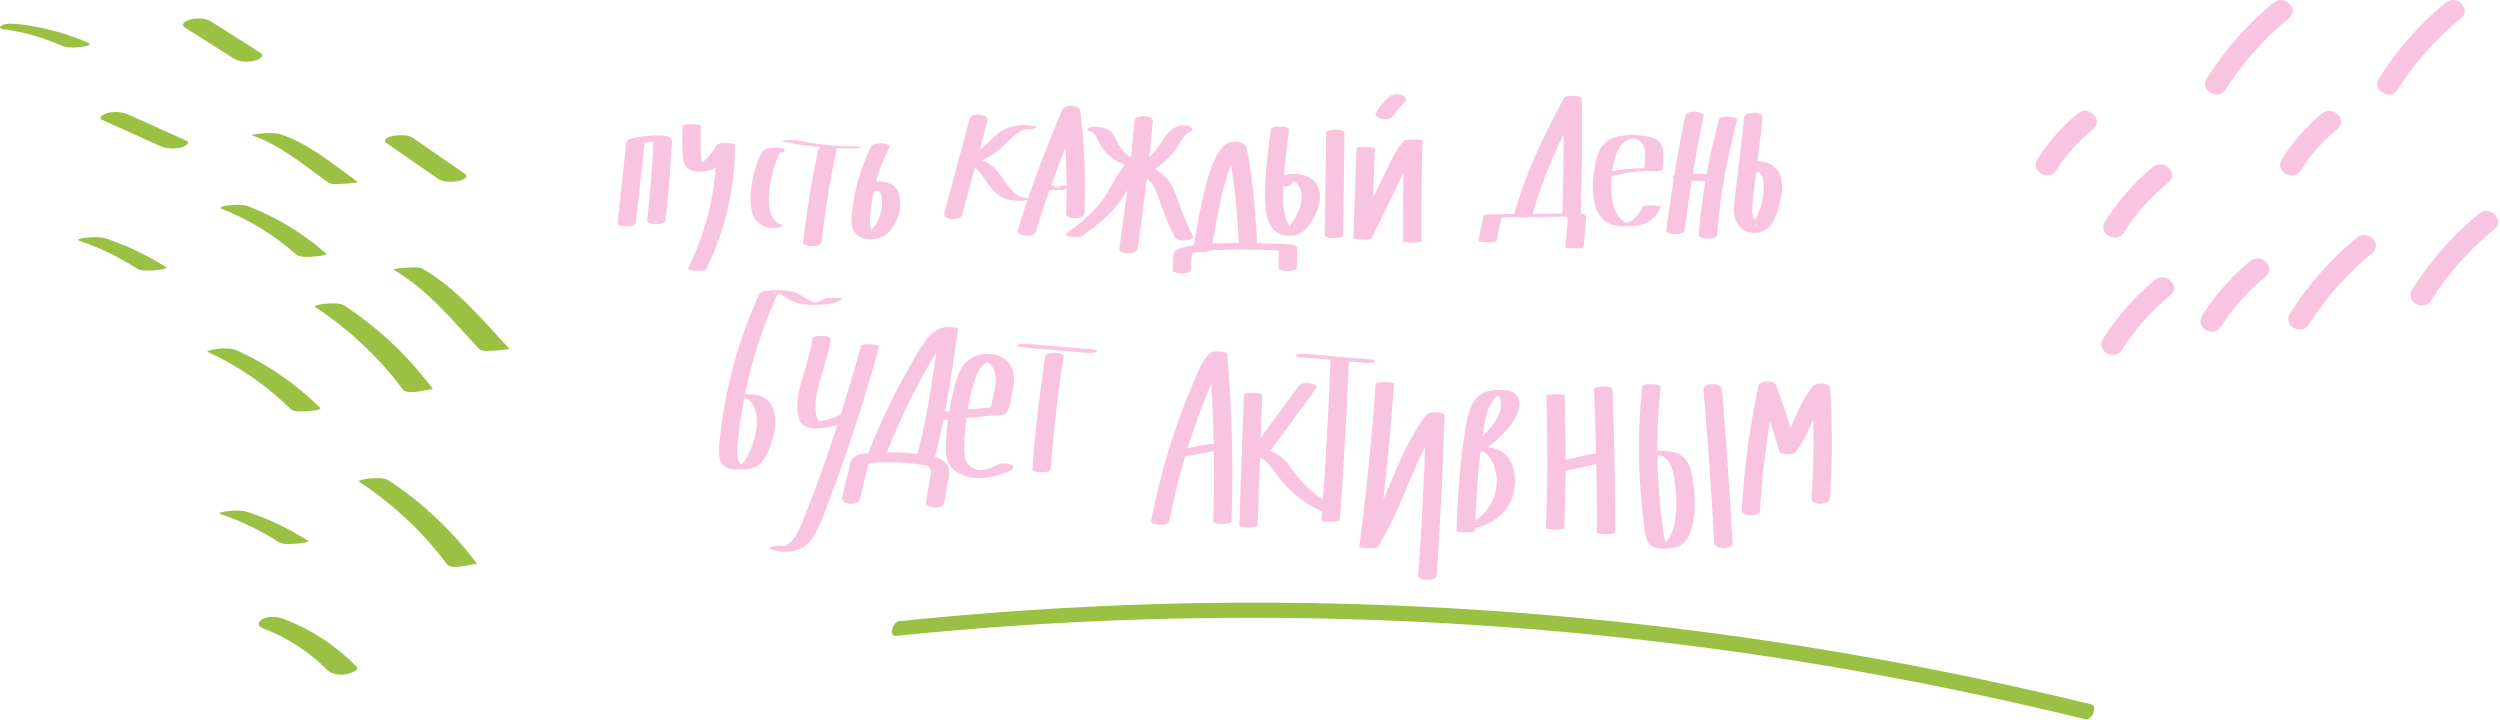<svg viewBox="0 0 1146 330" xmlns="http://www.w3.org/2000/svg" fill-rule="evenodd" clip-rule="evenodd"
     stroke-linejoin="round" stroke-miterlimit="2">
    <path d="M560.062 89.478c.89-3.772 1.92-7.516 3.24-11.162.33-.91.676-1.816 1.054-2.708a317.324 317.324 0 011.836 13.924 326.096 326.096 0 011.648 21.862c-2.722.008-5.446.048-8.17.122-1.292.034-2.592.064-3.896.108 1.31-7.404 2.56-14.824 4.288-22.146m-16.038 23.548c-1.756.458-5.228 1.056-5.908 3.07-.358 1.066-.27 2.336-.344 3.452a1454.03 1454.03 0 01-.27 4.164c-.132 2.034 8.25 2.288 8.398 0 .146-2.248.082-4.632.45-6.854.142-.858.604-.796 1.534-1.088.48-.154.97-.28 1.466-.39.63.162 1.3.228 1.902.228 1.05 0 2.546-.192 3.45-.924 2.538-.164 5.074-.146 7.744-.198 7.934-.152 15.888-.05 23.802.334l-.208 7.8c-.058 2.108 8.336 2.232 8.396 0l.246-9.1c.03-1.078-2.432-1.424-3.084-1.462a401.603 401.603 0 00-15.358-.596c-.3-7.144-.824-14.276-1.592-21.384-.782-7.238-1.604-14.596-3.094-21.726-.432-2.062-1.794-3.046-3.882-3.378-2.254-.358-4.816.11-6.51 1.726-2.214 2.112-3.754 5.04-4.932 7.826-2.432 5.754-3.932 11.928-5.26 18.016-1.434 6.566-2.548 13.194-3.722 19.812a35.47 35.47 0 00-3.224.672M295.028 65.657c.014-.038.062-.072.134-.106a3.807 3.807 0 00-.134.106m8.756-3.504c-1.86-.17-3.772-.09-5.632.024a47.173 47.173 0 00-4.998.592c-1.534.262-3.332.488-4.724 1.208-1.244.644-1.36 1.472-1.502 2.776l-.536 4.96-1.016 9.37c-.764 7.074-1.53 14.146-2.296 21.22-.19 1.766 8.16 2.19 8.398 0l2.534-23.426 1.254-11.574c.042-.398.228-.978.148-1.378a.896.896 0 01.082-.416c.016-.028.024-.05.032-.07.694-.166 1.888-.274 2.128-.31a26.525 26.525 0 011.95-.212c-.032.446-.1.982-.106 1.086a521.136 521.136 0 01-1.056 16.532 540.838 540.838 0 01-1.822 18.688c-.2 1.752 8.146 2.202 8.398 0a535.919 535.919 0 002.482-28.052c.098-1.56.188-3.124.27-4.686.07-1.312.48-3.1.114-4.372-.456-1.586-2.734-1.836-4.102-1.96m28.922 3.475c-1.09 0-3.536-.17-4.198.934a36.59 36.59 0 01-5.626 7.156c-.3.298-.608.608-.926.914-.738-1.95-.654-4.286-.714-6.28-.108-3.47-.092-6.94.026-10.408.044-1.274-8.348-1.46-8.396 0-.15 4.374-.176 8.772.08 13.144.154 2.64.826 5.706 3.546 6.79 2.486.988 5.916.904 8.476.29 1.182-.286 2.202-.804 3.148-1.468a127.831 127.831 0 01-12.744 46.496c-.34.694 3.874.932 4.2.932.998 0 3.648.182 4.198-.932a127.764 127.764 0 0013.128-56.634c-.002-.994-3.61-.934-4.198-.934m18.724 38.551c1.814.548 4.12.52 5.938 0 1.442-.414 1.496-1.166 0-1.618-2.374-.716-3.862-3.504-4.426-5.724-.806-3.182-.542-6.644-.202-9.874a54.945 54.945 0 013.47-14.246c.274-.706.538-1.422.962-2.054.26-.39.506-.628.676-.764.944-.136 1.804-.422 1.852-1.02.086-1.114-3.766-1.146-4.2-1.144-2.14.008-4.76.172-6.198 1.998-.99 1.258-1.502 2.948-2.034 4.432a55.041 55.041 0 00-2.808 11.772c-.852 6.85-1.028 15.826 6.97 18.242"
          fill="#F8C4DF" fill-rule="nonzero"/>
    <path d="M359.115 64.993a148.867 148.867 0 0017.44 2.488c-.766.252-1.32.648-1.446 1.226a411.744 411.744 0 00-6.958 42.516c-.214 1.946 8.138 2.354 8.398 0a412.278 412.278 0 016.956-42.516c.068-.308-.152-.586-.554-.818 2.46.108 4.924.166 7.388.17.402.002 4.198.07 4.198-.484 0-.538-4.044-.486-4.198-.486-7.964-.014-16.092-.97-23.974-2.586-1.848-.38-3.87-.306-5.744-.174-.422.03-3.078.342-1.506.664m43.831 22.357c.158.232.3.474.43.72.938 1.792 1.014 4.05.896 6.026-.244 4.098-1.902 8.182-4.728 11.192a3.812 3.812 0 01-.282-.58c-.838-2.174-.438-4.816-.234-7.07a82.993 82.993 0 011.524-9.992c.79.004 1.654-.062 2.394-.296m-1.208-1.114c-.086-.034-.138-.08-.148-.14.004.028.064.078.148.14m2.914-.12c.198-.182.346.05 0 0m-13.694 8.504c-.38 2.986-1.012 6.44-.298 9.412.718 2.998 2.934 4.798 5.906 5.402 3.822.78 7.794-.092 10.588-2.844 4.006-3.946 6.176-10.202 5.408-15.778-.426-3.096-1.98-5.732-5.022-6.812-1.654-.588-3.844-.91-5.934-.72l.016-.062a82.55 82.55 0 016.024-15.62c.702-1.392-2.116-1.77-2.934-1.852-1.068-.108-2.184-.076-3.234.152-.57.122-1.642.33-1.93.9a86.626 86.626 0 00-6.768 18.134 83.825 83.825 0 00-1.822 9.688m94.722-8.532c-.436-.13-.858-.27-1.276-.42-.51.128-1.018.26-1.518.404.31-.328.684-.504 1.07-.572-.34-.132-.68-.272-1.02-.426a4.154 4.154 0 00-.984-.3 647.918 647.918 0 016.434-16.944c.366 5.74.552 11.49.56 17.24-1.118-.014-2.244.048-3.27.29l-.68.162c1.074.216 1.794.9.684.566m-16.426 5.85c.238-.03 1.358-.122 1.792-.38a380.9 380.9 0 00-4.414 13.682c-.526 1.746 1.528 2.506 2.932 2.714 1.244.182 4.66.136 5.164-1.542 1.972-6.548 4.144-13.036 6.446-19.476 1.498.138 3.018.152 4.552.104a23.55 23.55 0 003.218-.34 278.034 278.034 0 01-.266 11.03c-.132 2.99 8.258 3.112 8.396 0 .696-15.668.058-31.37-1.904-46.93-.362-2.872-7.24-3.042-8.246-.586-5.536 13.496-10.97 27.068-15.718 40.872-.364-.556-2.712-.664-2.954-.674.574.02-.094-.078-.358-.186a8.157 8.157 0 01-1.474-.788c-1.016-.668-1.928-1.49-2.76-2.376-1.718-1.824-3.05-3.93-4.488-5.968-1.384-1.96-2.908-3.89-4.834-5.348-1.328-1.004-2.776-1.634-4.304-2.032 3.868-1.946 7.352-4.348 10.47-7.394 1.672-1.634 3.29-3.344 5.152-4.768.892-.68 1.838-1.316 2.852-1.802.434-.208.888-.392 1.348-.538l.08-.028c1.532.14 3.318.15 4.582-.43 1.518-.694-.968-1.07-1.506-1.142-3.612-.478-7.654-.354-11.08 1.006-2.694 1.068-4.936 2.812-7.018 4.796-1.942 1.85-3.776 3.8-5.884 5.466l3.608-13.44c.48-1.788-1.438-2.606-2.932-2.836-1.25-.192-4.702-.11-5.164 1.61l-11.63 43.32c-.48 1.786 1.438 2.604 2.932 2.836 1.252.192 4.704.11 5.166-1.612 1.968-7.336 3.94-14.674 5.91-22.014.55.474 1.07.982 1.56 1.516 1.694 1.844 3.012 3.956 4.46 5.988 1.392 1.954 2.942 3.872 4.896 5.294 2.396 1.746 5.26 2.37 8.182 2.48 1.078.04 2.164.046 3.236-.084"
          fill="#F8C4DF" fill-rule="nonzero"/>
    <path d="M483.955 85.499c.148.058.298.116.448.168l.594-.144a2.8 2.8 0 00-1.042-.024m54.718 23.534c1.102 2.138 9.262 1.354 8.096-.908-3.014-5.854-5.27-11.918-7.452-18.116-.966-2.736-2.102-5.476-3.998-7.712-1.67-1.968-3.752-3.454-5.914-4.818a36.784 36.784 0 008.79-8.082c1.256-1.608 2.282-3.358 3.41-5.054.986-1.484 2.12-3.144 3.808-3.886 1.452-.64 1.49-1.784 0-2.414-1.696-.718-4.238-.75-5.94 0-4.228 1.862-5.99 5.776-8.538 9.328a32.427 32.427 0 01-4.13 4.716 1101.58 1101.58 0 001.66-16.616c.164-1.792-3.004-2.274-4.2-2.274-1.43 0-4.032.45-4.198 2.274a1095.47 1095.47 0 01-1.676 16.764 19.315 19.315 0 01-5.288-5.432c-1.102-1.702-1.794-3.636-2.93-5.316-1.314-1.938-3.206-2.856-5.508-3.134-1.708-.206-4.172-.498-5.744.388-1.49.838.79 1.386 1.506 1.474-.4-.05.082.094.244.246.344.326.676.632.974 1.006.558.702 1 1.494 1.412 2.288.966 1.862 1.862 3.698 3.2 5.334 2.492 3.042 5.824 5.182 9.498 6.474-4.458 5.102-6.892 11.572-10.986 16.94-4.442 5.83-10.34 10.316-16.126 14.72-1.04.79 2.72 1.31 2.932 1.326 1.522.11 3.856.242 5.166-.754 5.79-4.406 11.676-8.892 16.126-14.718 1.418-1.856 2.636-3.848 3.806-5.868-1.084 8.9-2.274 17.784-3.582 26.654-.26 1.772 3.078 2.272 4.2 2.272 1.516 0 3.93-.45 4.198-2.272a1066.652 1066.652 0 004.234-32.14 13.766 13.766 0 011.79 1.838c1.824 2.292 2.91 5.054 3.86 7.796 2.096 6.056 4.358 11.968 7.3 17.676m53.345-24.668c.298-.484.742-1.026 1.156-1.34 1.438.884 2.504 2.452 3.012 4.13 1.574 5.206-.992 10.306-3.71 14.622-.41.648-.842 1.298-1.334 1.894-1.238-1.652-1.88-3.852-2.248-5.784-.77-4.03-.772-8.274-.576-12.444 1.638.028 3.208-.282 3.7-1.078m1.77-1.672c.204-.078.21-.042 0 0m-11.066 21.222c2.138 3.404 6.064 4.442 9.916 4.016 3.846-.424 6.242-2.592 8.192-5.766 3.218-5.228 6.146-11.94 2.564-17.762-1.998-3.246-5.702-4.474-9.34-4.644-1.706-.08-3.646.038-5.426.546.466-6.944 1.378-13.848 2.292-20.744.25-1.89-8.084-2.372-8.398 0-1.034 7.798-2.066 15.61-2.452 23.472-.184 3.772-.274 7.582-.008 11.354.234 3.282.882 6.702 2.66 9.528m32.969 3.829c.209-15.634.42-31.269.63-46.9.025-1.84-8.37-1.925-8.398 0-.208 15.631-.42 31.266-.63 46.9-.025 1.837 8.37 1.923 8.398 0m13.098 1.501l11.506-23.704c1.022-2.106 2.038-4.212 3.06-6.32-.172 10.474-.23 20.948-.168 31.422.004.73 8.402.722 8.396 0-.088-15.384.072-30.77.486-46.148.018-.688-7.694-.726-8.398 0-2.674 2.756-4.5 6.112-6.18 9.53-1.886 3.83-3.732 7.678-5.594 11.516-.824 1.7-1.65 3.4-2.476 5.098l.774-22.686c.02-.624-8.368-.826-8.398 0-.468 13.764-.938 27.528-1.404 41.292-.018.492 7.914.992 8.396 0m4.912-54.662c1.788.24 4.126-.002 5.166-1.684 1.404-2.272 3.12-4.266 5.096-6.06 1.45-1.318-.188-2.846-1.506-3.298-1.798-.62-4.282-.466-5.744.864-2.322 2.108-4.294 4.546-5.944 7.212-1.012 1.634 1.794 2.814 2.932 2.966m78.479 16.821a248.847 248.847 0 014.59-9.752c-.018 12.072-.17 24.138-.59 36.21-.952.012-1.904.024-2.856.034l-10.816.126c2.732-9.05 5.846-17.968 9.672-26.618m.028 27.942l4.47-.054.518-.006c.42.178.94.312 1.508.4.056.744-.158 1.708-.192 2.21a260.656 260.656 0 01-.272 3.752c-.2 2.5-.44 4.996-.712 7.488-.08.734 3.772.718 4.198.718.536 0 4.104.136 4.198-.718.254-2.316.478-4.632.67-6.952.102-1.25.196-2.5.28-3.752.064-.96.32-2.094.172-3.05-.156-.992-1.218-1.406-2.468-1.564.608-17.452.656-34.888.55-52.35-.008-1.292-2.878-1.47-3.642-1.506-1.124-.052-3.948-.132-4.606 1.1-6.936 12.976-13.572 26.044-18.518 39.928-1.546 4.338-2.952 8.722-4.282 13.13l-9.82.116c-.576.006-4.014-.156-4.2.716l-2.4 11.368c-.142.674 3.818.718 4.198.718.614 0 4.008.184 4.198-.718l2.26-10.696 8.18-.096c1.308.224 2.89.248 4.106-.048a14183.172 14183.172 0 0111.606-.134m32.165-34a9.773 9.773 0 012.996-1.712c.304-.106.908-.158 1.282-.29 2.342.53 4.414 1.864 5.076 4.37.77 2.91.338 6.354.056 9.372-4.95.084-9.88.524-14.746 1.408a43.698 43.698 0 011.378-6.394c.752-2.51 1.906-5.042 3.958-6.754m3.81-2.096l.096.018c-.418-.046-.782-.142-.096-.018m13.244 31.508c.194-.438-3.894-.63-4.198-.63-.988 0-1.992.028-2.97.184-.336.054-1.07.084-1.23.446-1.072 2.436-2.656 4.61-4.86 6.14-.728.506-1.514.95-2.346 1.272-.31-.1-.618-.206-.91-.368-4.296-2.356-5.744-7.568-6.154-12.118a49.514 49.514 0 01.016-8.946c.49-.056.972-.14 1.43-.262 5.41-1.428 11.236-2.304 16.604-2.132.342.01 5.24.262 5.314-.61.168-1.976.278-3.956.306-5.94.026-1.772.062-3.684-.758-5.31-1.402-2.79-4.708-3.704-7.562-4.126-4.25-.628-8.966-.682-13.15.394-3.106.798-5.642 2.584-7.272 5.362-1.71 2.922-2.384 6.406-2.882 9.712-.578 3.836-.786 7.786-.46 11.656.506 6.002 2.96 12.212 9.388 13.738 2.546.604 5.252.64 7.852.514 2.332-.114 4.688-.456 6.83-1.438 3.214-1.474 5.606-4.348 7.012-7.538m25.663 13.099a285.81 285.81 0 019.256-52.928c.386-1.408-7.748-2.37-8.396 0a285.567 285.567 0 00-5.622 24.84l-6.308-.156a685.012 685.012 0 014.928-26.496c.122-.598-.862-1.172-1.232-1.344-.878-.416-2.008-.558-2.968-.558-1.362 0-3.856.24-4.198 1.902a687.16 687.16 0 00-5.01 27.006c-.402.234-.674.546-.692.968-.016.322.142.578.404.782a685.943 685.943 0 00-3.402 23.54c-.308 2.444 8.04 2.816 8.396 0a692.527 692.527 0 013.252-22.61l6.276.154a285.134 285.134 0 00-3.08 24.9c-.148 1.858 8.224 2.176 8.396 0m18.344-29.449c-.148-.016-.276-.04-.272-.07.006-.024.132.016.272.07m-1.028 22.444c-.028.046-.056.088-.086.134-.01-.022-.02-.038-.032-.06-1.24-2.31-1.13-5.044-.902-7.58.416-4.656 1.014-9.304 1.59-13.948.322-.162.606-.366.842-.616.046-.048.084-.094.122-.138.174.116.412.292.552.424 1.636 1.538 2.004 4.048 2.02 6.18.04 5.172-1.418 11.162-4.106 15.604m.9 1.51c.132.042.264.086.396.13-1.464 1.894-.66.208-.396-.13m-2.274.082l.046-.062a.619.619 0 00-.046.062m9.47-.378c1.772-2.914 2.758-6.438 3.508-9.738.71-3.116 1.26-6.51.666-9.692-.712-3.81-2.892-6.684-6.588-8.018a13.512 13.512 0 00-4.444-.776l2.322-19.858c.208-1.788-3.03-2.284-4.198-2.284-1.476 0-3.986.456-4.2 2.284l-2.77 23.704-1.352 11.578c-.392 3.348-.984 6.798-.214 10.134.84 3.638 3.312 6.508 7.11 7.176 4.188.736 7.968-.904 10.16-4.51M344.475 205.074c-.922 2.404-2.024 4.902-3.748 6.85a9.24 9.24 0 01-1.054 1.022c-2.816-3.254-1.542-9.086-1.144-12.888a205.637 205.637 0 012.598-17.462c.328-.006.72-.006 1.068-.06.382.216.752.464 1.106.76 1.788 1.492 2.806 3.724 3.272 5.966 1.078 5.18-.238 10.966-2.098 15.812m11.172-70.942c.168.044.332.092.496.142-1.77.12-2.324-.616-.496-.142m1.752-.062c.246-.086.508-.142.746-.226a7.971 7.971 0 01-.746.226m-4.208 50.87c-1.562-2.254-4.046-3.524-6.714-3.902a31.137 31.137 0 00-4.99-.272 207.421 207.421 0 0111.868-38.77 216.93 216.93 0 011.622-3.78c.45-1.018.932-2.902 1.758-3.738.796.298 1.552.682 2.274 1.156 2.376 1.554 4.556 2.848 7.368 3.464 3.784.828 7.892.8 11.73.438 2.82-.266 5.532-.948 7.996-2.368.388-.224-.294-.302-.422-.336-.76-.196-1.74-.176-2.508-.198a35.636 35.636 0 00-3.236.042c-.568.036-1.434-.026-1.93.26-1.12.646-2.296 1.18-3.538 1.544a8.66 8.66 0 01-.782.184c-2.754-.658-4.774-2.246-7.194-3.648-2.288-1.326-5.068-1.716-7.666-1.87-2.18-.13-4.398-.136-6.574.082-1.156.114-2.438.262-3.454.872-1.034.62-1.432 2.348-1.908 3.412a205.734 205.734 0 00-5.478 13.582 207.196 207.196 0 00-5.784 18.648 206.897 206.897 0 00-5.272 28.272c-.34 2.946-.768 5.956-.754 8.926.012 2.25.36 4.808 2.08 6.434 2.466 2.334 7.036 1.874 10.098 1.688 2.988-.184 5.5-.974 7.486-3.304 1.848-2.17 3.012-4.97 3.954-7.63 2.022-5.726 3.722-13.784-.03-19.188"
          fill="#F8C4DF" fill-rule="nonzero"/>
    <path d="M358.518 250.779c.074-.014.148-.02.222-.032-.104.03-.19.046-.222.032m44.432-91.878c.24-.902-7.86-2.006-8.398 0-2.8 10.432-5.902 20.786-9.184 31.078-2.864 1.826-6.45 2.54-9.866 3.182-.022.004-.044.006-.068.012-.092-.088-.186-.174-.244-.254a4.771 4.771 0 01-.716-1.494c-.682-2.328-.648-4.992-.506-7.392.208-3.548 1.168-6.884 2.148-10.27a473.612 473.612 0 002.664-9.492c.756-2.82 1.732-5.772 1.96-8.698.154-1.992-8.22-2.292-8.398 0-.224 2.872-1.176 5.77-1.916 8.538-.938 3.512-1.94 7.01-2.954 10.502-1.274 4.388-2.19 8.726-1.892 13.336.154 2.428.496 5.214 2.55 6.812 2.72 2.118 6.834 1.766 10.028 1.268a57.072 57.072 0 005.646-1.19c-.2.618-.398 1.236-.6 1.852-4.16 12.732-8.562 25.4-13.51 37.848-1.352 3.404-2.6 6.97-4.416 10.156-.972 1.708-2.178 3.344-3.738 4.562a8.552 8.552 0 01-1.932 1.154c-1.512-.33-3.15-.302-4.644-.072-.544.084-3.224.836-1.506 1.462 4.284 1.56 9.876 1.524 13.99-.588 3.458-1.776 5.538-4.902 7.158-8.33 2.934-6.204 5.258-12.762 7.636-19.192 5.198-14.062 9.922-28.302 14.31-42.636 2.25-7.35 4.404-14.73 6.398-22.154m44.032 14.824c.936-2.686 2.278-5.564 4.744-7.166.256-.168.73-.408.986-.53l.25.138c.576.36 1.068.85 1.476 1.39 2.118 2.796 2.258 6.252 1.774 9.612-.286 1.982-.782 3.93-1.244 5.876-.224.94-.396 2.652-.864 3.772l-.364.028c-1 .078-2 .162-2.998.25-2.352.204-4.704.424-7.054.646l-.074.006c.758-4.766 1.802-9.53 3.368-14.022m5.424-7.864c-.008.002-.02.002-.026.004-.132.018-.538-.3.026-.004m5.58 21.024l.048-.004c.662.106.396.066-.048.004m-34.038 26.398c-.19-.038-.124-.028 0 0m-17.35-5.97c6.226-15.85 13.76-31.222 22.636-45.762-1.726 11.78-3.426 23.566-5.974 35.2a308.886 308.886 0 01-2.716 11.31c-4.628-.52-9.292-.776-13.946-.748m36.152-13.192c.1-.846.202-1.694.314-2.546l1.826-.174c2.204-.206 4.406-.414 6.608-.612.956-.086 1.914-.17 2.87-.25.484-.04.966-.08 1.45-.118l.048-.002c2.152.238 4.544.002 5.814-1.838 1.124-1.628 1.302-3.922 1.75-5.808.99-4.172 2.118-8.532.806-12.762-1.144-3.692-3.956-6.398-7.712-7.358-4.442-1.138-9.768-.172-13.214 2.958-2.938 2.67-4.272 6.318-5.328 10.046a116 116 0 00-2.846 12.878c-.642.056-1.286.11-1.928.164 1.468-7.726 2.706-15.496 3.85-23.304.704-4.804 1.41-9.606 2.152-14.404.13-.836-2.754-1.044-3.082-1.068-1.584-.118-3.24-.032-4.742.51-3.61 1.302-6.152 4.166-8.22 7.284-2.392 3.608-4.54 7.4-6.67 11.166a303.233 303.233 0 00-12.286 24.188 303.387 303.387 0 00-6.066 14.386.271.271 0 00.004.22c-.224.018-.45.032-.676.048-2.652.208-5.89.772-7.2 3.416-.568 1.144-.78 2.548-1.102 3.776a242.22 242.22 0 00-1.13 4.458 257.237 257.237 0 00-2.074 9.188c-.138.664.788 1.376 1.23 1.628.856.486 2.002.674 2.968.674 1.626 0 3.822-.478 4.198-2.302a236.72 236.72 0 013.112-13.2c.248-.928.436-1.918.814-2.804.04-.094.088-.174.13-.24.164-.032.364-.076.468-.088 2.09-.2 4.374-.27 6.546-.304 4.508-.074 8.94.12 13.382.63 1.088.124 2.176.264 3.26.422.46.066.922.132 1.38.214.174.03.348.062.524.098.058.014.128.032.188.05 1.082.328 2.116.604 2.466 2.118.24 1.044-.028 2.24-.2 3.274-.208 1.24-.428 2.476-.64 3.714l-1.372 7.962c-.306 1.774 3.092 2.302 4.198 2.302 1.572 0 3.884-.472 4.198-2.302l1.374-7.962c.408-2.368 1.254-5.04.744-7.44-.668-3.146-3.374-4.714-6.35-5.588 1.468-5.616 2.742-11.258 3.88-16.926.066-.006.134-.01.192-.014.642-.046 1.28-.098 1.92-.148-.436 3.33-.734 6.68-.888 10.034-.176 3.808-.49 8.154 2.01 11.342 2.69 3.43 7.174 5.062 11.408 5.386 5.708.432 11.08-1.202 16.256-3.45 1.508-.656 1.46-1.946 0-2.614-1.726-.788-4.2-.754-5.936 0-2.622 1.14-5.75 2.412-8.3 2.458a9.37 9.37 0 00-.298.008 5.546 5.546 0 00-.282-.04c-.064-.008-.46-.074-.394-.056a6.806 6.806 0 01-1.226-.382c-1.022-.434-1.986-1.036-2.758-1.846-2.168-2.28-2.242-5.446-2.17-8.404.086-3.558.344-7.112.752-10.646m36.447-30.884a635.204 635.204 0 00-5.935 51.76c-.137 1.849 8.239 2.15 8.397 0a633.593 633.593 0 015.935-51.761c.262-1.666-8.042-2.258-8.397 0m21.724-3.037l-28.454-2.442c-1.748-.15-4.092-.448-5.746.292-1.504.674.96 1.066 1.508 1.114l28.454 2.442c1.746.15 4.092.448 5.744-.292 1.504-.674-.96-1.068-1.506-1.114m123.31 5.998c1.748.15 4.094.45 5.746-.292 1.502-.674-.96-1.066-1.508-1.114-9.484-.812-18.968-1.628-28.452-2.44-1.748-.152-4.092-.45-5.744.292-1.504.674.958 1.066 1.504 1.112l14.156 1.216a2352.676 2352.676 0 01-3.028 57.184c-.146 2.24-.298 4.478-.45 6.718a45.078 45.078 0 01-11.54-10.242c-2.212-2.786-4.02-5.884-6.61-8.36-1.706-1.632-3.806-2.838-6.062-3.532 7.036-9.574 14.072-19.148 21.11-28.722 1.054-1.434-2.146-2.228-2.932-2.328-1.59-.202-4.102-.126-5.166 1.322l-17.37 23.634c.226-6.536.456-13.072.684-19.608.04-1.18-8.35-1.374-8.398 0-.694 19.93-1.39 39.86-2.082 59.79-.044 1.182 8.348 1.374 8.396 0 .36-10.328.718-20.658 1.08-30.986.084.024.192.07.356.146.538.248 1.05.524 1.54.872 1.326.944 2.402 2.116 3.396 3.394 2.028 2.612 3.806 5.37 6.036 7.824 4.444 4.888 9.72 8.816 15.664 11.704.46.222.976.38 1.524.482-.1 1.42-.2 2.842-.302 4.264-.05.694 8.32 1.084 8.398 0a2356.898 2356.898 0 004.122-72.838c1.976.17 3.956.34 5.932.508m-71.303 37.618l-8.484 1.582a306.599 306.599 0 0110.06-27.728c.23-.552.458-1.112.688-1.678.582 9.2.97 18.412 1.158 27.63-1.174-.128-2.428.01-3.422.194m9.678-41.222c-.108-1.288-2.808-1.434-3.64-1.472-1.47-.064-3.49-.04-4.608 1.074-3.482 3.47-5.242 8.304-7.136 12.742a321.762 321.762 0 00-5.96 15.038 312.746 312.746 0 00-9.636 31.078 315.577 315.577 0 00-3.992 17.934c-.334 1.728 7.932 2.408 8.396 0a315.307 315.307 0 017.246-29.738c.274-.036.536-.078.782-.124l12.352-2.302c.078 4.958.098 9.916.06 14.872a655.399 655.399 0 01-.35 16.942c-.068 2.068 8.324 2.216 8.398 0a648.84 648.84 0 00-.712-59.142 654.65 654.65 0 00-1.2-16.902m95.882 26.448c-1.292-.056-3.712-.116-4.608 1.062-8.884 11.7-13.98 25.496-19.76 38.882a1237.114 1237.114 0 003.612-36.454c.466-5.542.894-11.09 1.29-16.638.05-.744-8.32-1.124-8.4 0a1244.254 1244.254 0 01-7.55 74.702c-.084.638 3.808.634 4.2.634.512 0 4.094.154 4.198-.634l.02-.16c.24-.144.442-.316.576-.534 8.792-14.146 13.61-30.226 21.202-44.972a1731.557 1731.557 0 01-3.158 59.166c-.14 1.974 8.238 2.25 8.396 0a1735.514 1735.514 0 003.086-57.138c.204-5.486.382-10.972.536-16.46.036-1.254-2.944-1.424-3.64-1.456m28.012 2.093c-1.75 3.318-4.168 6.144-6.876 8.7.124-.792.248-1.582.378-2.372.926-5.572 1.804-12.68 6.764-16.256.002-.002.004-.004.008-.004.644.746 1.006 1.696 1.172 2.678.416 2.464-.3 5.078-1.446 7.254m-1.884 21.79c1.616 3.88 1.874 8.308.972 12.396-1.2 5.436-4.66 10.294-9.338 13.22.51-10.408 1.11-20.826 2.35-31.172.27-.052.522-.134.722-.268.09-.06.182-.116.272-.17.418.22.818.472 1.208.77 1.75 1.338 2.974 3.208 3.814 5.224m9.724-20.792c1.462-2.496 2.536-5.49 1.974-8.418-.64-3.342-3.476-4.53-6.588-4.812-4.404-.398-9.324-.124-12.55 3.256-2.126 2.226-3.324 5.102-4.118 8.036-1.022 3.784-1.566 7.724-2.124 11.598-.6 4.154-1.08 8.326-1.476 12.506-.91 9.644-1.372 19.324-1.834 28.998-.04.852 8.344 1.116 8.398 0l.062-1.314c7.474-1.432 14.062-6.176 16.91-13.414 2.734-6.942 2.092-17.822-5.162-21.934-1.778-1.006-3.832-1.416-5.882-1.568 4.726-3.706 9.332-7.716 12.39-12.934m36.363-13.782c.404 9.898.71 19.798.928 29.702-.746-.09-1.476-.062-2.018.06-3.982.892-7.962 1.786-11.946 2.68.016-9.806-.134-19.61-.45-29.412-.032-.914-8.424-.774-8.398 0 .654 20.226.602 40.47-.154 60.69-.026.736 8.362.952 8.398 0 .328-8.734.52-17.472.586-26.212a45861.4 45861.4 0 0014.08-3.16c.196 10.342.294 20.684.288 31.028 0 1.492 8.396 1.526 8.398 0 .012-21.798-.424-43.596-1.314-65.376-.064-1.58-8.456-1.434-8.398 0m37.637 56.056c-.272 3.954-.968 8.394-3.02 11.86a9.096 9.096 0 01-1.624 2.05 5.775 5.775 0 01-.652-1.5c-.56-1.914-.698-3.994-.96-5.962a268.809 268.809 0 01-2.332-32.104c.236-.002.474-.004.712-.004.108 0 .19 0 .252-.004.042.014.438.09.412.072 1.674.488 2.914 1.572 3.888 3.014 1.99 2.95 2.364 6.86 2.798 10.296.514 4.068.81 8.184.526 12.282m-3.52 15c.3-.056.316.146 0 0m-4.072-40.666c.05.01.11.022.18.034-.112-.02-.17-.028-.196-.032.006 0 .01 0 .016-.002m11.452 1.366c-3.068-3.328-8.12-3.502-12.468-3.49a271.503 271.503 0 011.458-29.354c.134-1.304-8.214-1.776-8.398 0-2.11 20.32-1.934 40.862.58 61.14.302 2.446.566 4.922 1.028 7.342.372 1.948 1.166 3.7 2.988 4.652 2.418 1.26 5.598 1.268 8.238.988 2.2-.234 4.384-.846 6.052-2.37 3.06-2.798 4.164-7.648 4.738-11.576.692-4.736.47-9.556-.08-14.294-.514-4.416-.972-9.608-4.136-13.038m17.042-31.73c-.156-1.822-2.756-2.28-4.198-2.28-1.164 0-4.352.482-4.198 2.28a2229.423 2229.423 0 014.95 70.546c.098 1.82 2.802 2.28 4.198 2.28 1.21 0 4.296-.472 4.2-2.28a2229.432 2229.432 0 00-4.952-70.546m49.698-.18c-.198-3.006-6.332-2.968-7.824-1.196-3.496 4.148-5.828 8.956-7.978 13.896-.756 1.732-1.498 3.498-2.29 5.24a467.172 467.172 0 00-6.65-19.524c-.57-1.56-3.294-1.812-4.606-1.698-1.534.134-3.288.64-3.64 2.328a390.757 390.757 0 00-7.544 56.614c-.188 3.178 8.2 3.316 8.398 0a390.776 390.776 0 014.574-40.726 467.5 467.5 0 014.172 13.43c.354 1.212 2.53 1.63 3.49 1.696 1.212.086 3.354-.034 4.184-1.13 3.286-4.34 5.5-9.188 7.656-14.158.1-.234.202-.472.306-.708a367.58 367.58 0 01-.81 36.208c-.228 3.162 8.158 3.324 8.396 0a366.705 366.705 0 00.166-50.272m133.731-17.826c6.061-9.53 13.52-17.822 22.237-24.989 4.975-4.09-2.135-11.127-7.072-7.069-9.363 7.693-17.296 16.789-23.798 27.012-3.465 5.446 5.187 10.467 8.633 5.046m81.94-82.28c4.61-7.248 10.292-13.535 16.923-18.988 4.973-4.09-2.137-11.127-7.071-7.07-7.277 5.98-13.438 13.069-18.488 21.012-3.466 5.446 5.187 10.469 8.636 5.046m59.789 59.628c7.922-12.459 17.66-23.324 29.057-32.695 4.978-4.088-2.134-11.128-7.07-7.07-12.04 9.898-22.26 21.566-30.62 34.717-3.463 5.446 5.187 10.467 8.634 5.048m-56.011 11.001c7.921-12.457 17.658-23.325 29.056-32.693 4.977-4.091-2.134-11.128-7.069-7.072-12.042 9.897-22.26 21.568-30.62 34.719-3.464 5.446 5.187 10.467 8.634 5.046m-115.79-70.628c4.61-7.25 10.292-13.537 16.925-18.989 4.974-4.089-2.134-11.128-7.07-7.07-7.278 5.979-13.437 13.068-18.488 21.013-3.464 5.445 5.185 10.467 8.633 5.046m75.521 71.626c5.576-8.768 12.442-16.394 20.464-22.988 4.974-4.09-2.136-11.129-7.072-7.072-8.666 7.124-16.01 15.55-22.026 25.013-3.466 5.445 5.186 10.466 8.634 5.047m-44.563-43.121c5.576-8.768 12.44-16.392 20.464-22.988 4.975-4.089-2.136-11.128-7.073-7.07-8.664 7.122-16.01 15.548-22.026 25.013-3.466 5.445 5.186 10.465 8.635 5.045m125.573-65.613c7.921-12.46 17.655-23.324 29.056-32.693 4.975-4.09-2.136-11.13-7.072-7.07-12.042 9.896-22.26 21.565-30.62 34.714-3.465 5.45 5.187 10.469 8.636 5.049m-78.88 0c7.921-12.46 17.655-23.324 29.056-32.693 4.975-4.09-2.136-11.13-7.072-7.07-12.042 9.896-22.26 21.565-30.62 34.714-3.465 5.45 5.187 10.469 8.636 5.049"
          fill="#F8C4DF" fill-rule="nonzero"/>
    <path d="M410.848 291.479c142.05-14.558 285.754-9.916 426.576 13.752 39.812 6.692 79.346 14.916 118.564 24.482 2.762.672 5.93-6.046 2.58-6.862-140.022-34.148-284.24-50.128-428.354-45.956-39.45 1.14-78.836 3.816-118.096 7.84-2.78.286-5.156 7.142-1.27 6.744M219.725 160.034c-12.512-13.338-23.226-26.89-39.254-36.39-.796-.472 4.462-.852 4.866-.866 2.196-.08 6.542-.712 8.572.492 16.144 9.568 27.118 23.298 39.752 36.764-.048-.05-6.298.706-6.968.706-1.566 0-5.756.586-6.968-.706m-14.861 98.59c-11.126-14.91-24.642-27.544-40.182-37.758-1.36-.896 4.602-1.52 4.866-1.536 2.362-.152 6.438-.532 8.572.872 15.81 10.392 29.368 23.266 40.68 38.422-.566-.758-11.604 3.124-13.936 0m-20.215-80.109c-11.126-14.912-24.642-27.544-40.182-37.758-1.36-.896 4.602-1.52 4.866-1.536 2.362-.152 6.438-.532 8.572.872 15.81 10.39 29.368 23.264 40.68 38.422-.566-.76-11.604 3.124-13.936 0m16.275-96.497c-7.866-5.444-15.73-10.886-23.596-16.332-2.466-1.706.986-2.942 2.5-3.288 2.638-.602 7.144-.792 9.534.862l23.596 16.332c2.466 1.706-.986 2.944-2.5 3.288-2.638.602-7.144.792-9.534-.862m-73.248 166.426c-8.184-5.264-16.836-9.5-26.064-12.606-2.658-.894 1.874-1.436 2.5-1.504 2.888-.314 6.71-.556 9.532.394 9.698 3.262 18.862 7.592 27.47 13.132 1.22.784-4.582 1.338-4.866 1.352-2.318.116-6.464.588-8.572-.768m22.695-164.799c-11.338-8.198-21.496-16.894-34.904-21.636-.722-.256 4.404-.852 4.866-.866 2.644-.086 6.014-.414 8.574.492 13.436 4.752 23.554 13.43 34.902 21.636.778.562-4.442.852-4.866.866-1.982.064-6.802.788-8.572-.492m-17.105 103.894c-11.134-10.906-23.768-19.694-37.946-26.182-1.374-.63 4.624-1.524 4.866-1.536 2.712-.154 6.034-.29 8.572.872 14.176 6.488 26.812 15.276 37.946 26.182 1.188 1.164-4.446 1.512-4.866 1.536-1.914.108-6.976.692-8.572-.872m2.622-70.843c-10.128-8.828-21.396-15.92-33.928-20.816-2.636-1.028 1.768-1.604 2.5-1.708 2.772-.394 6.836-.604 9.532.448 13.032 5.09 24.784 12.218 35.334 21.412 1.254 1.092-4.5 1.516-4.866 1.536-2.05.116-6.812.664-8.572-.872M73.177 66.829c-8.718-3.936-17.436-7.872-26.156-11.806-2.918-1.318 1.426-3.04 2.5-3.288 3.09-.718 6.65-.442 9.534.862l26.156 11.806c2.918 1.316-1.424 3.038-2.5 3.288-3.088.718-6.648.44-9.534-.862m-10.441 56.262c-8.182-5.264-16.836-9.5-26.064-12.604-2.656-.896 1.876-1.438 2.5-1.506 2.888-.314 6.71-.556 9.534.396 9.696 3.262 18.86 7.592 27.468 13.13 1.22.784-4.582 1.338-4.866 1.352-2.318.116-6.462.59-8.572-.768m44.455-96.243L84.779 12.62c-2.65-1.682 1.02-3.324 2.5-3.702 2.86-.732 6.948-.67 9.534.97 7.47 4.742 14.94 9.486 22.412 14.228 2.65 1.682-1.02 3.324-2.5 3.702-2.86.732-6.948.67-9.534-.97M10.156 11.25c10.456 1.452 20.5 4.074 30.182 8.312 2.592 1.134-1.65 1.77-2.5 1.884-2.754.374-6.882.668-9.532-.494-8.076-3.534-16.438-6.108-25.184-7.322-1.554-.216-4.378-.362-2.5-1.884 1.752-1.424 7.508-.776 9.534-.496m139.761 295.778c-8.418-8.474-18.412-14.832-29.552-19.088-2.766-1.056-2.114-2.97 0-4.178 2.664-1.52 7.116-1.044 9.854 0 12.62 4.822 23.626 12.124 33.136 21.696 2.054 2.068-3.944 3.512-4.866 3.634-2.886.376-6.434.09-8.572-2.064"
          fill="#9ac143" fill-rule="nonzero"/>
</svg>